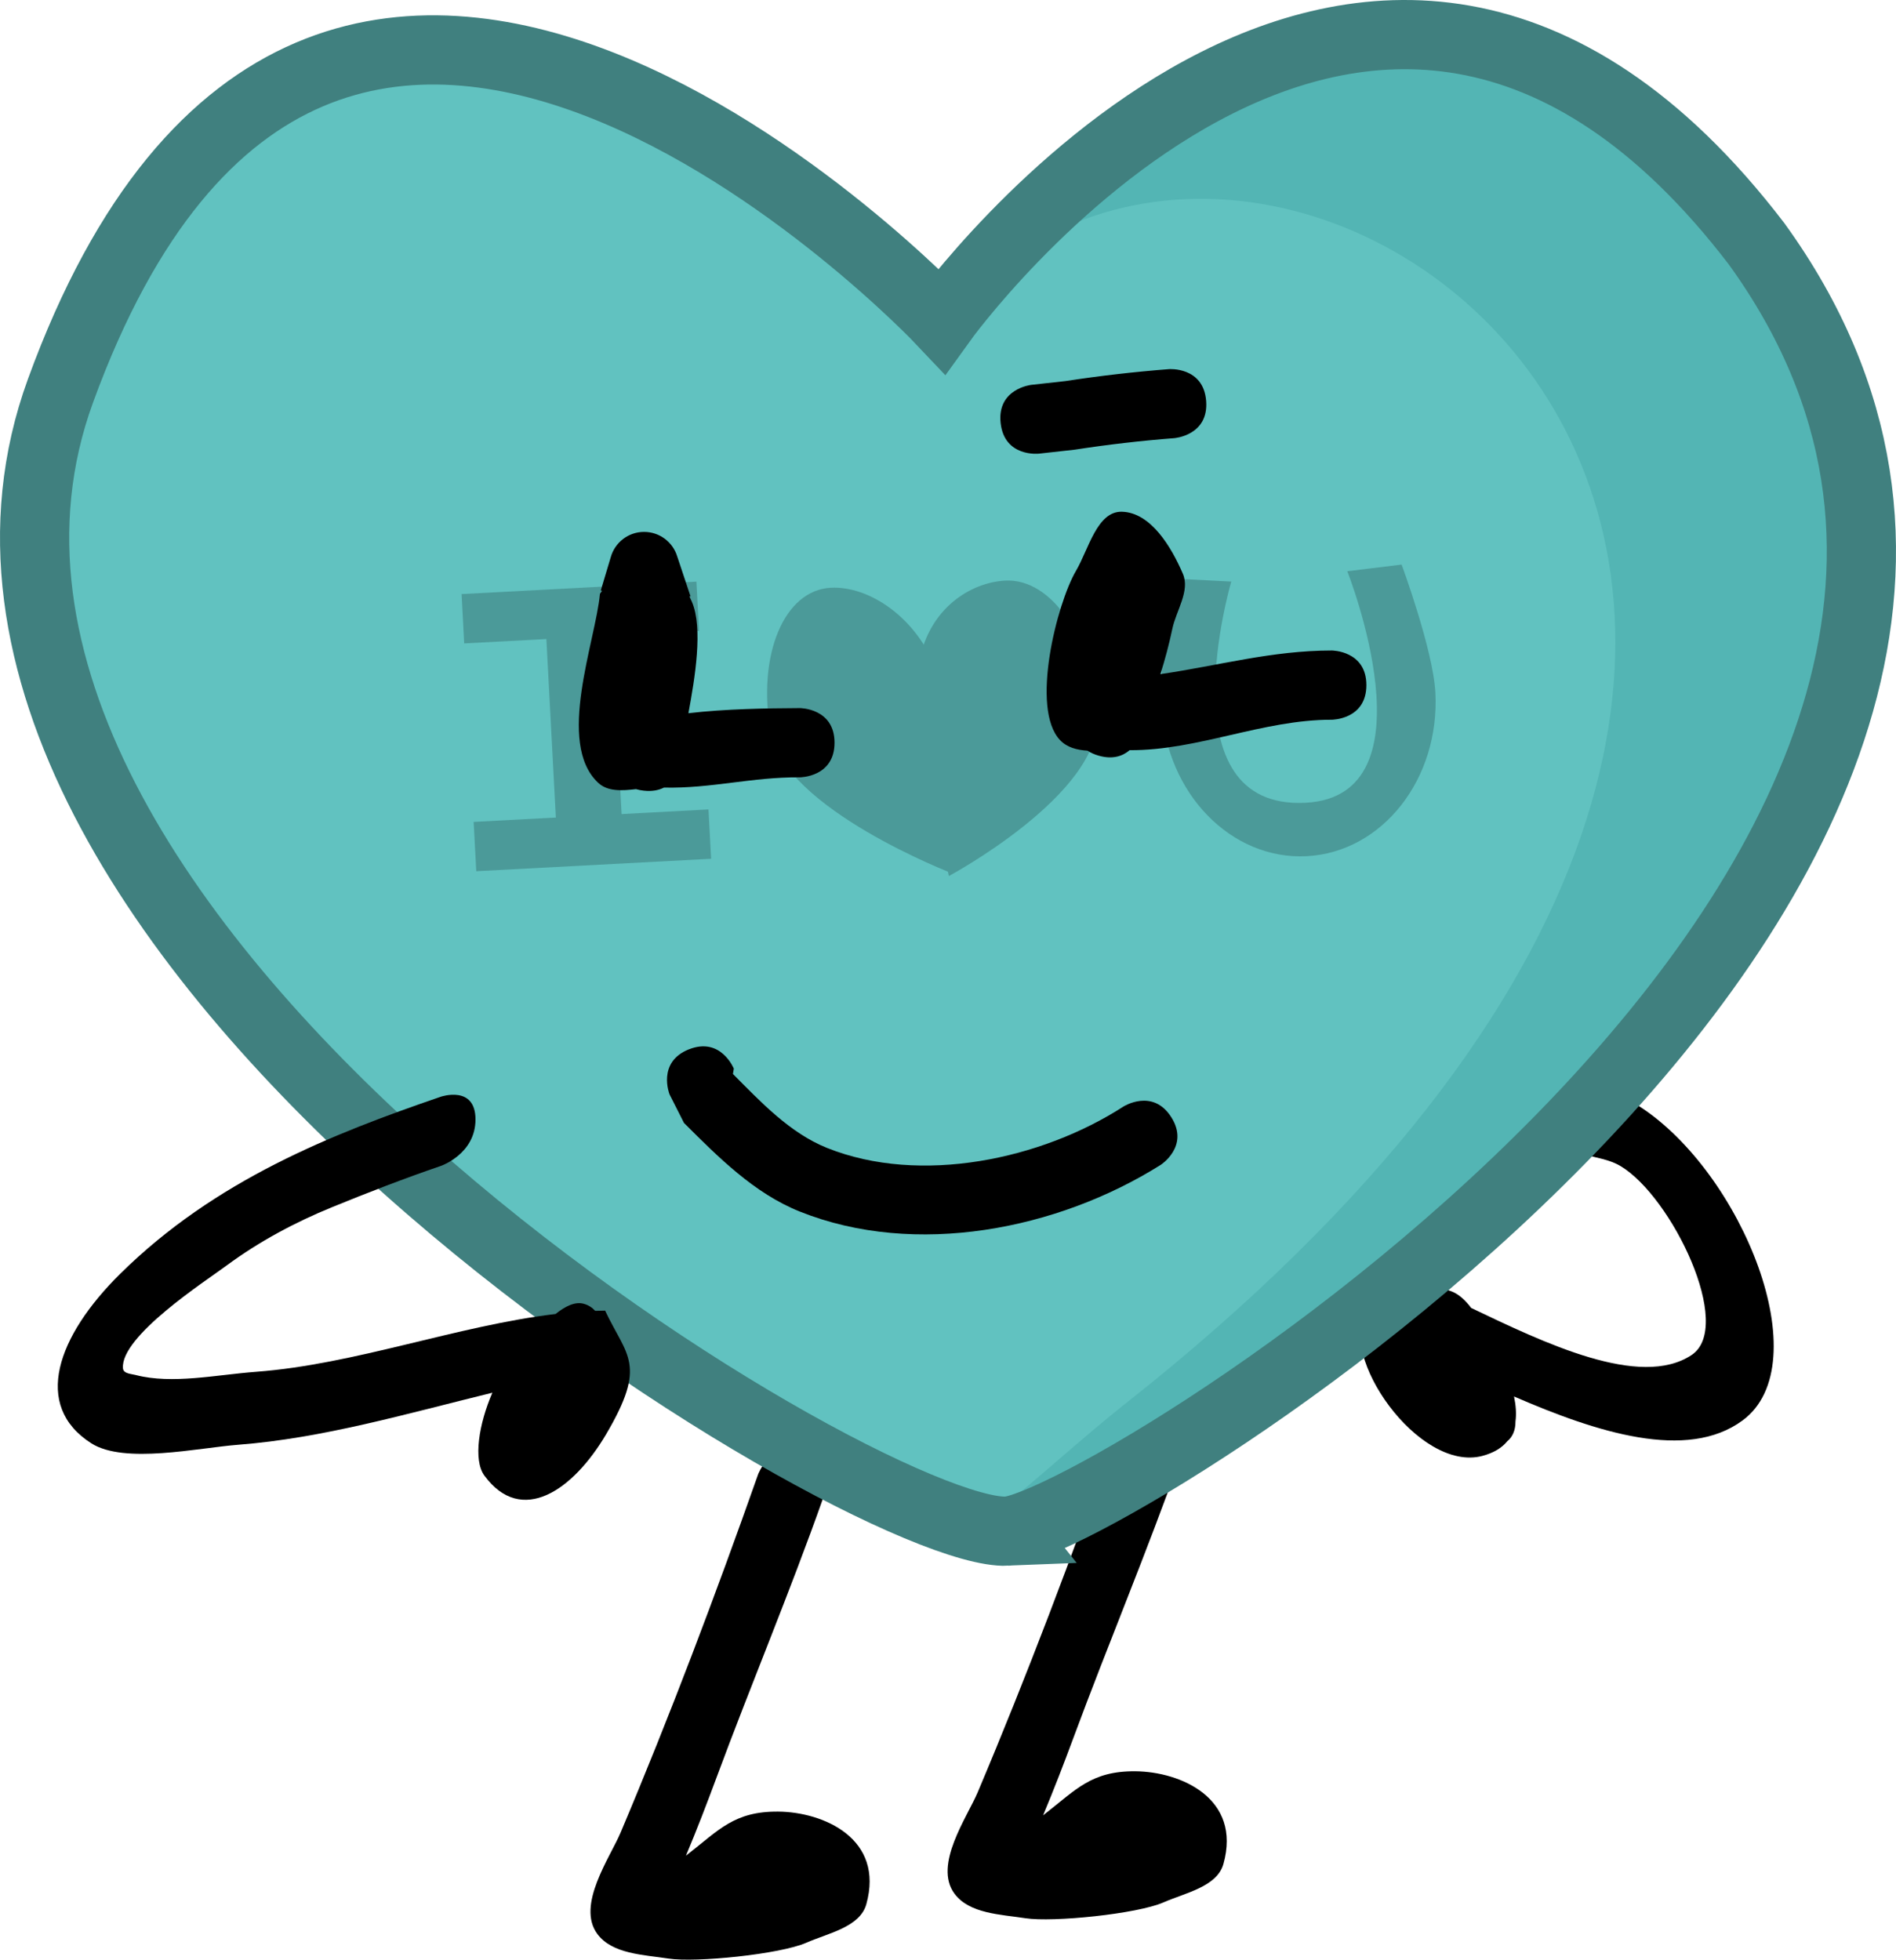 <svg version="1.1" xmlns="http://www.w3.org/2000/svg" xmlns:xlink="http://www.w3.org/1999/xlink" width="136.98" height="141.558" viewBox="0,0,136.98,141.558"><g transform="translate(-164.809,-139.452)"><g data-paper-data="{&quot;isPaintingLayer&quot;:true}" fill-rule="nonzero" stroke-linecap="butt" stroke-linejoin="miter" stroke-miterlimit="10" stroke-dasharray="" stroke-dashoffset="0" style="mix-blend-mode: normal"><path d="M214.366,273.499c0.059,-0.047 0.117,-0.094 0.176,-0.14c2.193,-1.7 3.314,-3.072 6.491,-3.044c3.271,0.029 7.688,1.947 6.364,6.693c-0.461,1.652 -2.76,2.089 -4.33,2.778c-1.906,0.837 -7.996,1.45 -9.967,1.145c-1.793,-0.277 -4.07,-0.322 -5.142,-1.786c-1.52,-2.076 0.925,-5.511 1.686,-7.312c3.57,-8.444 6.879,-17.212 9.929,-25.86c0,0 0.832,-2.357 3.19,-1.525c2.357,0.832 1.525,3.19 1.525,3.19c-2.403,6.807 -5.209,13.462 -7.716,20.229c-0.7,1.891 -1.425,3.774 -2.205,5.633z" fill="#000000" stroke="none" stroke-width="0.5"/><path d="M240.167,270.586c0.059,-0.047 0.117,-0.094 0.176,-0.14c2.193,-1.7 3.314,-3.072 6.491,-3.044c3.271,0.029 7.688,1.947 6.364,6.693c-0.461,1.652 -2.76,2.089 -4.33,2.778c-1.906,0.837 -7.996,1.45 -9.967,1.145c-1.793,-0.277 -4.07,-0.322 -5.142,-1.786c-1.52,-2.076 0.925,-5.511 1.686,-7.312c3.57,-8.444 6.879,-17.212 9.929,-25.86c0,0 0.832,-2.357 3.19,-1.525c2.357,0.832 1.525,3.19 1.525,3.19c-2.403,6.807 -5.209,13.462 -7.716,20.229c-0.7,1.891 -1.425,3.774 -2.205,5.633z" fill="#000000" stroke="none" stroke-width="0.5"/><path d="M271.914,244.62c-4.635,1.225 -10.542,-7.363 -8.378,-10.429c-0.146,-0.371 -0.227,-0.753 -0.227,-1.126c0,-1.306 1.002,-2.013 2.279,-1.659l2.967,0.786l0.025,0.262c0.347,0.049 0.701,0.135 1.064,0.268c0.557,0.205 1.033,0.656 1.455,1.212c5.228,2.495 12.195,5.875 15.923,3.399c3.097,-2.057 -1.438,-11.446 -5.135,-13.648c-0.846,-0.504 -1.736,-0.569 -2.604,-0.854c0,0 -2.5,-0.912 -2.5,-3.412c0,-2.5 2.5,-1.588 2.5,-1.588c1.328,0.517 2.704,0.724 3.983,1.55c7.404,4.787 12.993,18.581 7.439,22.678c-4.024,2.969 -10.552,0.855 -16.513,-1.731c0.136,0.641 0.182,1.253 0.105,1.808c0,0.009 0,0.019 0,0.028c0,0.618 -0.225,1.103 -0.597,1.403c-0.386,0.471 -0.967,0.835 -1.787,1.051z" fill="#000000" stroke="none" stroke-width="0.5"/><g stroke-width="5"><path d="M237.559,250.058c-10.236,0.422 -82.7,-43.059 -68.385,-82.365c19.052,-52.31 63.674,-5.053 63.674,-5.053c0,0 30.571,-42.564 58.861,-5.587c35.592,46.521 -47.299,92.722 -54.151,93.004z" fill="#61c2c0" stroke="none"/><path d="M237.872,250.041c-0.595,0.025 -1.401,-0.099 -2.387,-0.362c3.678,-2.784 7.022,-5.982 10.68,-8.872c74.119,-58.547 12.524,-106.304 -12.309,-79.204c4.551,-6.483 32.449,-38.182 58.167,-4.566c35.592,46.521 -47.299,92.722 -54.151,93.004z" fill="#53b5b4" stroke="none"/><path d="M237.559,250.058c-10.236,0.422 -82.7,-43.059 -68.385,-82.365c19.052,-52.31 63.674,-5.053 63.674,-5.053c0,0 30.571,-42.564 58.861,-5.587c32.011,44.196 -47.299,92.722 -54.151,93.004z" fill="none" stroke="#40807f"/><g fill="#4b9a99" stroke="none"><g><path d="M198.346,185.929l-0.189,-3.563l16.966,-0.9l0.189,3.563z"/><path d="M199.218,202.386l-0.189,-3.563l16.966,-0.9l0.189,3.563z"/><path d="M205.048,200.035l-0.819,-15.439l4.75,-0.252l0.819,15.439z"/></g><g><path d="M231.868,191.868c-0.074,-1.399 -0.858,-3.535 -0.615,-4.764c0.732,-3.697 3.651,-5.577 6.182,-5.712c3.372,-0.179 6.347,4.221 6.644,9.828c0.297,5.606 -10.718,11.514 -10.718,11.514c0,0 -1.197,-5.26 -1.495,-10.866z"/><path d="M232.69,191.672c0.969,5.571 0.971,10.894 0.971,10.894c0,0 -12.214,-4.675 -13.183,-10.246c-0.969,-5.571 0.979,-10.232 4.351,-10.411c2.724,-0.144 6.214,2.084 7.708,6.112c0.355,0.958 -0.034,2.581 0.153,3.651z" data-paper-data="{&quot;index&quot;:null}"/></g><path d="M268.51,189.475c0.331,6.241 -3.828,11.535 -9.288,11.824c-5.461,0.29 -10.156,-4.535 -10.487,-10.776c-0.148,-2.792 0.452,-9.296 0.452,-9.296l4.579,0.235c0,0 -4.892,16.523 5.38,15.978c9.432,-0.5 3,-16.724 3,-16.724l3.925,-0.48c0,0 2.275,6.149 2.439,9.238z"/></g></g><path d="M207.812,234.142c0.239,-0.008 0.477,-0.013 0.714,-0.016c1.562,3.32 3.067,3.851 0.072,8.934c-2.396,4.066 -6.115,6.623 -8.791,2.987c-0.834,-1.134 -0.391,-3.766 0.573,-5.99c-6.169,1.509 -12.274,3.293 -18.363,3.759c-2.877,0.22 -8.221,1.418 -10.609,-0.104c-4.273,-2.724 -2.471,-7.749 2.092,-12.252c6.858,-6.768 15.278,-10.086 23.162,-12.787c0,0 2.5,-0.856 2.5,1.644c0,2.5 -2.5,3.356 -2.5,3.356c-2.638,0.902 -5.277,1.924 -7.91,3.001c-2.584,1.057 -5.193,2.434 -7.6,4.214c-1.491,1.103 -7.649,5.087 -7.46,7.401c0.032,0.395 0.571,0.399 0.92,0.489c2.644,0.683 5.804,-0.016 8.706,-0.233c7.12,-0.532 14.523,-3.33 21.628,-4.176c0.708,-0.566 1.408,-0.907 2.03,-0.739c0.339,0.092 0.614,0.27 0.836,0.513z" fill="#000000" stroke="none" stroke-width="0.5"/><path d="M214.544,190.972c2.666,-0.313 5.614,-0.357 8.057,-0.37c0,0 2.5,0 2.5,2.5c0,2.5 -2.5,2.5 -2.5,2.5c-3.508,-0.022 -6.4,0.818 -9.824,0.742c-0.373,0.189 -0.852,0.29 -1.465,0.221c-0.202,-0.022 -0.386,-0.059 -0.553,-0.109c-1.029,0.117 -2.044,0.186 -2.737,-0.462c-3.058,-2.859 -0.182,-10.237 0.132,-13.647l0.152,-0.216l-0.092,-0.028l0.718,-2.394c0.291,-1.058 1.26,-1.835 2.411,-1.835c1.125,0 2.076,0.743 2.39,1.764l0.961,2.882l-0.073,0.024c0.059,0.12 0.116,0.242 0.169,0.366c0.83,1.918 0.223,5.535 -0.246,8.06z" fill="#000000" stroke="none" stroke-width="0.5"/><path d="M248.644,188.15c4.25,-0.623 8.03,-1.704 12.381,-1.708c0,0 2.5,0 2.5,2.5c0,2.5 -2.5,2.5 -2.5,2.5c-4.991,-0.005 -9.66,2.225 -14.604,2.2c-0.481,0.413 -1.198,0.692 -2.235,0.396c-0.324,-0.092 -0.591,-0.216 -0.812,-0.361c-0.77,-0.049 -1.477,-0.232 -1.982,-0.765c-2.155,-2.271 -0.229,-9.87 1.154,-12.226c0.913,-1.554 1.519,-4.318 3.321,-4.268c2.093,0.058 3.574,2.559 4.401,4.482c0.533,1.239 -0.484,2.655 -0.762,3.976c-0.232,1.103 -0.522,2.196 -0.862,3.274z" fill="#000000" stroke="none" stroke-width="0.5"/><path d="M214.575,215.255c2.321,-0.928 3.25,1.393 3.25,1.393l-0.064,0.384c1.998,2.006 4.101,4.262 6.804,5.344c6.733,2.694 15.483,0.835 21.412,-2.993c0,0 2.109,-1.342 3.451,0.767c1.342,2.109 -0.767,3.451 -0.767,3.451c-7.433,4.674 -17.714,6.711 -26.067,3.37c-3.313,-1.325 -5.903,-3.945 -8.37,-6.404l-1.043,-2.063c0,0 -0.928,-2.321 1.393,-3.25z" fill="#000000" stroke="none" stroke-width="0.5"/><path d="M237.102,170.015c-0.276,-2.485 2.209,-2.761 2.209,-2.761l2.486,-0.276c2.477,-0.38 4.97,-0.667 7.469,-0.86c0,0 2.493,-0.192 2.684,2.301c0.192,2.493 -2.301,2.684 -2.301,2.684c-2.408,0.184 -4.809,0.464 -7.196,0.832l-2.59,0.288c0,0 -2.485,0.276 -2.761,-2.209z" fill="#000000" stroke="none" stroke-width="0.5"/></g></g></svg>